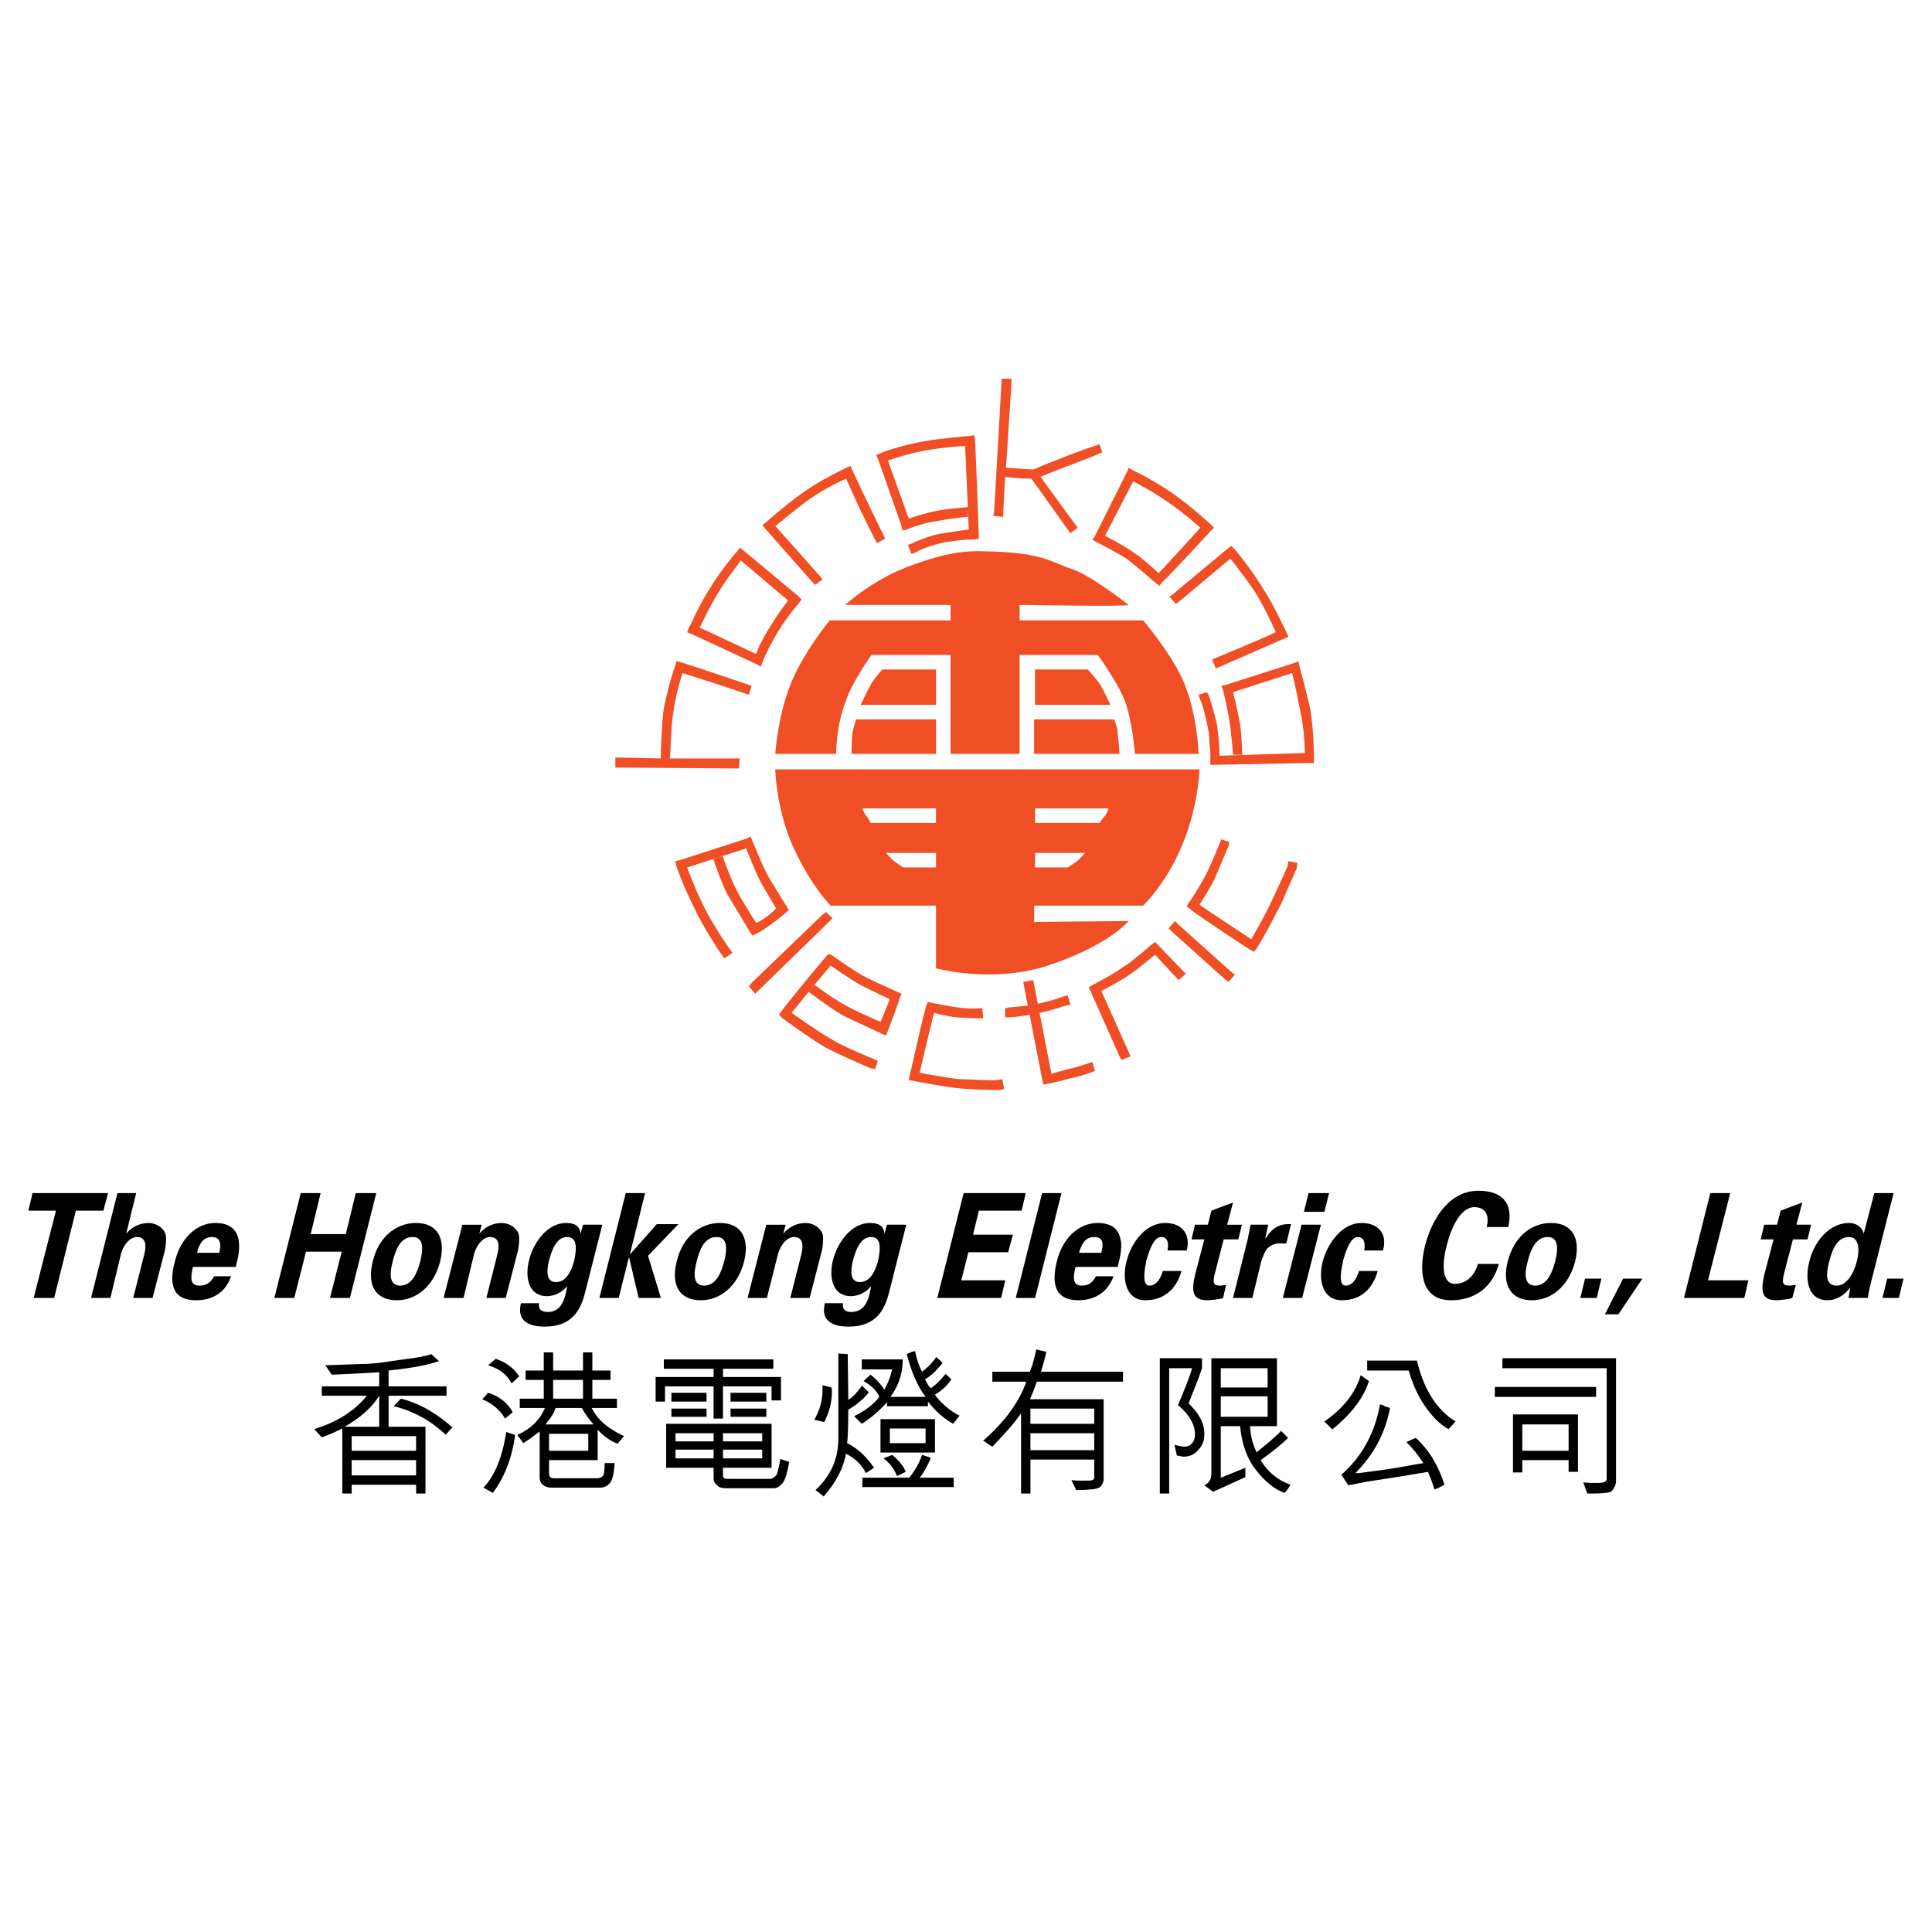 <?xml version="1.0" encoding="utf-8"?>
<!-- Generator: Adobe Illustrator 13.0.0, SVG Export Plug-In . SVG Version: 6.00 Build 14948)  -->
<!DOCTYPE svg PUBLIC "-//W3C//DTD SVG 1.0//EN" "http://www.w3.org/TR/2001/REC-SVG-20010904/DTD/svg10.dtd">
<svg version="1.0" id="Layer_1" xmlns="http://www.w3.org/2000/svg" xmlns:xlink="http://www.w3.org/1999/xlink" x="0px" y="0px"
	 width="192.756px" height="192.756px" viewBox="0 0 192.756 192.756" enable-background="new 0 0 192.756 192.756"
	 xml:space="preserve">
<g>
	<polygon fill-rule="evenodd" clip-rule="evenodd" fill="#FFFFFF" points="0,0 192.756,0 192.756,192.756 0,192.756 0,0 	"/>
	<path fill-rule="evenodd" clip-rule="evenodd" fill="#F04E24" d="M84.324,60.354c0,0,2.9-2.719,6.979-4.079
		c2.991-1.088,4.985-1.36,6.979-1.269c5.71,0.09,6.616,1.087,8.52,1.722c1.903,0.544,5.801,3.626,5.801,3.626
		c0.182,0.181-10.876,0-10.876,0v1.541h12.326c0,0,2.628,3.082,3.897,5.801c1.541,3.444,1.631,7.522,1.631,7.522
		c-0.634,0-6.344,0-6.344,0s-0.272-3.353-0.997-5.257c-0.726-1.903-2.719-4.622-2.719-4.622c-0.544,0-7.795,0-7.795,0v9.879h-6.888
		v-9.879h-7.885c0,0-1.903,2.628-2.538,4.532c-0.997,2.447-0.997,5.347-0.997,5.347c-0.635,0-6.072,0-6.072,0
		s0.271-4.26,1.812-7.613c1.359-2.991,3.625-5.71,3.625-5.71c0.906,0,12.055,0,12.055,0v-1.541H84.324L84.324,60.354z"/>
	<path fill-rule="evenodd" clip-rule="evenodd" fill="#F04E24" d="M85.864,70.324c0,0,0.635-1.359,0.997-1.994
		c0.272-0.544,1.178-1.541,1.178-1.541c0.544,0,5.348,0,5.348,0v3.535H85.864L85.864,70.324z"/>
	<path fill-rule="evenodd" clip-rule="evenodd" fill="#F04E24" d="M110.789,70.324c0,0-0.635-1.359-0.997-1.994
		c-0.362-0.544-1.269-1.541-1.269-1.541c-0.453,0-5.257,0-5.257,0v3.535H110.789L110.789,70.324z"/>
	<path fill-rule="evenodd" clip-rule="evenodd" fill="#F04E24" d="M93.387,71.773h-7.976c0,0-0.272,0.816-0.362,1.45
		c-0.091,0.635-0.091,1.994-0.091,1.994h8.429V71.773L93.387,71.773z"/>
	<path fill-rule="evenodd" clip-rule="evenodd" fill="#F04E24" d="M103.176,71.773h7.976c0,0,0.362,0.816,0.362,1.45
		c0.091,0.635,0.182,1.994,0.182,1.994s-8.429,0-8.52,0V71.773L103.176,71.773z"/>
	<path fill-rule="evenodd" clip-rule="evenodd" fill="#F04E24" d="M81.786,57.454l-4.44-4.985c0.09,0,1.631-1.36,3.353-2.628
		c1.812-1.27,3.716-2.085,3.716-2.085l1.269,2.81c0,0,1.631,3.354,1.812,3.626l0.816-0.454c0,0-2.175-4.441-3.263-6.798
		l-0.181-0.453l-0.454,0.181c-0.09,0.09-2.356,1.087-4.26,2.447c-1.812,1.27-3.716,2.991-3.716,2.991l-0.362,0.272l0.271,0.362
		l4.713,5.347l0.272,0.272l0.725-0.544L81.786,57.454L81.786,57.454z"/>
	<path fill-rule="evenodd" clip-rule="evenodd" fill="#F04E24" d="M67.919,66.064l-0.454-0.091l-0.09,0.453
		c-0.091,0.091-0.816,2.447-1.178,4.441c-0.182,1.541-0.272,4.079-0.272,4.804l-4.079-0.09h-0.454v0.997h0.454l11.42,0.09h0.454
		l0.09-0.997h-0.544h-6.435c0.091-0.725,0.091-3.263,0.363-4.713c0.181-1.359,0.634-2.991,0.906-3.807
		c6.254,1.994,6.617,2.175,6.617,2.175l0.272-0.906C74.988,68.42,70.457,66.879,67.919,66.064L67.919,66.064z"/>
	<path fill-rule="evenodd" clip-rule="evenodd" fill="#F04E24" d="M69.822,62.62c0,0,0.816-1.812,1.813-3.444
		c0.906-1.541,2.266-3.172,2.266-3.263l4.713,3.988c0,0.091-0.816,0.997-1.722,2.538c-0.997,1.541-1.45,2.719-1.45,2.81
		L69.822,62.62L69.822,62.62L69.822,62.62z M77.708,62.892c0.815-1.359,1.994-2.719,1.994-2.719l0.272-0.362l-0.362-0.362
		c0,0-4.351-3.626-5.438-4.532l-0.362-0.271l-0.272,0.362c-0.091,0.09-1.722,1.994-2.719,3.716
		c-1.088,1.632-1.994,3.807-2.085,3.897l-0.181,0.454l0.453,0.181l6.435,2.991l0.454,0.272l0.181-0.453
		C76.076,65.973,76.801,64.341,77.708,62.892L77.708,62.892z"/>
	<path fill-rule="evenodd" clip-rule="evenodd" fill="#F04E24" d="M96.559,50.565c-0.09,0.091-1.359,0.091-2.9,0.363
		c-1.541,0.271-2.9,0.815-2.991,0.815l-2.084-5.801c0.091,0,1.722-0.635,3.716-0.997c2.084-0.363,3.988-0.453,3.988-0.453
		c0.091,1.722,0.363,8.338,0.363,8.338s-1.45,0.181-2.447,0.363c-1.087,0.091-2.81,0.816-3.172,0.997l-0.454,0.181l0.363,0.906
		l0.634-0.271l0,0c0.182-0.181,1.722-0.725,2.719-0.906c1.087-0.181,1.903-0.272,2.81-0.272h0.091l0.453-0.09v-0.453
		c0-0.091-0.272-7.613-0.363-9.336l-0.09-0.543l-0.454,0.09c0,0-2.538,0.181-4.622,0.543c-2.084,0.363-4.169,1.088-4.26,1.179
		l-0.453,0.181l0.181,0.363l2.356,6.707l0.091,0.453l0.453-0.09c0.09-0.09,1.812-0.725,3.354-0.906
		c1.45-0.272,2.719-0.363,2.719-0.363V50.565L96.559,50.565z"/>
	<path fill-rule="evenodd" clip-rule="evenodd" fill="#F04E24" d="M109.974,45.127l-0.272-0.815l-0.453,0.181
		c-0.271,0-4.984,1.812-6.163,2.356c-1.541-0.091-2.356-0.181-2.719-0.181l0.544-8.338v-0.544h-0.997v0.453l-0.726,12.78
		l-0.09,0.453l0.996,0.091v-0.453l0.182-3.535c0.635,0.09,1.723,0.181,2.629,0.181l3.625,5.076l0.271,0.363l0.726-0.544
		l-0.272-0.363l-3.443-4.713c1.631-0.725,5.71-2.175,5.71-2.266L109.974,45.127L109.974,45.127z"/>
	<path fill-rule="evenodd" clip-rule="evenodd" fill="#F04E24" d="M117.224,49.387c-1.631-1.179-4.078-2.448-4.169-2.448
		l-0.453-0.271l-0.182,0.453l-3.172,6.345l-0.271,0.362l0.453,0.272c0.544,0.271,2.266,1.178,3.081,1.722
		c0.816,0.635,2.81,2.356,2.81,2.356l0.363,0.272l0.271-0.363c0.815-0.725,4.713-4.985,4.895-5.167l0.271-0.271l-0.362-0.363
		C120.668,52.196,118.765,50.475,117.224,49.387L117.224,49.387L117.224,49.387z M119.762,52.65c0,0-3.354,3.716-4.169,4.532
		c0,0-1.632-1.541-2.538-2.085c-0.815-0.634-2.81-1.631-2.81-1.631l2.81-5.438c0,0,1.994,0.997,3.625,2.175
		C118.13,51.2,119.762,52.65,119.762,52.65L119.762,52.65z"/>
	<path fill-rule="evenodd" clip-rule="evenodd" fill="#F04E24" d="M117.677,59.992l5.076-4.26c0,0,1.45,1.812,2.538,3.444
		c0.996,1.631,1.993,3.897,1.993,3.897c-1.087,0.543-6.344,2.718-6.344,2.718l0.362,0.907l7.25-3.172c0,0-1.45-3.172-2.537-4.804
		c-1.088-1.812-2.719-3.807-2.81-3.897l-0.363-0.363l-0.362,0.272l-5.438,4.532l-0.363,0.271l0.635,0.725L117.677,59.992
		L117.677,59.992z"/>
	<path fill-rule="evenodd" clip-rule="evenodd" fill="#F04E24" d="M123.931,75.309c0,0,0-1.269-0.181-2.9
		c-0.272-1.541-0.726-3.354-0.726-3.354l5.892-1.903c0,0,0.453,1.813,0.815,3.807c0.453,1.994,0.453,4.169,0.453,4.169l-8.52,0.271
		v-0.362c0-0.725-0.091-1.45-0.181-2.266c-0.092-0.906-0.726-2.991-0.907-3.444l-0.181-0.272l-0.816,0.272l0.182,0.544
		c0.181,0.181,0.635,2.084,0.815,3.082c0.091,0.725,0.091,1.45,0.182,2.084v0.816v0.453h0.453l9.426-0.181h0.453v-0.543
		c0-0.091,0-2.719-0.362-4.804c-0.453-2.085-1.088-4.26-1.088-4.351l-0.091-0.453l-0.452,0.181L122.3,68.33l-0.453,0.091
		l0.181,0.453c0,0,0.544,2.175,0.726,3.716c0.181,1.541,0.271,2.719,0.271,2.719H123.931L123.931,75.309z"/>
	<polygon fill-rule="evenodd" clip-rule="evenodd" fill="#F04E24" points="82.058,91.26 74.988,98.059 74.716,98.42 75.351,99.145 
		75.713,98.783 82.692,91.985 83.055,91.623 82.42,90.988 82.058,91.26 	"/>
	<path fill-rule="evenodd" clip-rule="evenodd" fill="#F04E24" d="M80.698,98.965c0.091,0.09,2.175,1.631,3.263,2.266
		c0.997,0.543,3.897,1.812,3.988,1.902l0.453,0.182l0.182-0.453c0.453-1.178,1.178-3.172,1.178-3.262l0.181-0.455
		c0,0-2.447-1.086-3.535-1.631c-1.087-0.543-3.354-2.175-3.354-2.175l-0.362-0.181l-0.272,0.271
		c-1.178,1.36-4.351,5.256-4.441,5.438l-0.271,0.363l0.362,0.361c1.359,0.998,2.9,2.086,4.26,2.9
		c1.359,0.727,4.079,1.904,4.532,2.086l0.453,0.09l0.272-0.816l-0.362-0.18c-0.454-0.182-3.172-1.27-4.441-2.086
		c-1.269-0.725-3.806-2.537-3.806-2.537s2.719-3.354,3.897-4.713c0,0,2.084,1.45,3.082,1.995c1.088,0.543,2.81,1.359,2.81,1.359
		s-0.453,1.178-0.906,2.266c0,0-2.538-1.088-3.444-1.631c-0.997-0.453-3.172-2.086-3.172-2.086L80.698,98.965L80.698,98.965z"/>
	<path fill-rule="evenodd" clip-rule="evenodd" fill="#F04E24" d="M97.556,100.596L97.556,100.596c0,0-0.997,0.09-1.994-0.09
		c-0.906-0.092-2.538-0.455-2.628-0.455l-0.362-0.09l-0.181,0.453c-0.363,1.178-1.541,6.617-1.632,6.889l-0.09,0.453
		c0,0,3.172,0.635,4.894,0.816c2.085,0.18,3.716,0.18,4.169,0.18l0.453-0.09l-0.181-0.998l-0.454,0.092
		c-0.452,0.09-2.991-0.092-3.897-0.092c-1.541-0.18-3.897-0.633-3.897-0.633s1.087-4.713,1.45-5.982c0,0,1.269,0.363,2.266,0.453
		s2.084,0.09,2.084,0.09H98.1l-0.09-0.996H97.556L97.556,100.596z"/>
	<path fill-rule="evenodd" clip-rule="evenodd" fill="#F04E24" d="M108.977,105.943c0,0-1.45,0.543-2.447,0.725
		c-0.544,0.182-1.632,0.453-1.632,0.453l-1.178-6.072c0.997-0.182,2.356-0.635,2.628-0.725l0.453-0.092l-0.271-0.906l-0.453,0.092
		c-0.363,0.182-1.632,0.543-2.538,0.725l-0.362-1.904l-0.091-0.453l-0.997,0.182l0.453,2.357c-0.815,0.09-1.722,0.182-1.812,0.182
		l-0.453,0.09v0.906h0.453c0.091,0,1.178-0.09,1.994-0.271l1.359,6.979l0.544-0.092c0,0,1.631-0.361,2.175-0.543
		c1.088-0.182,2.447-0.725,2.447-0.725L108.977,105.943L108.977,105.943z"/>
	<path fill-rule="evenodd" clip-rule="evenodd" fill="#F04E24" d="M112.602,104.945l-2.719-6.072c0,0,1.903-0.996,2.81-1.631
		c1.087-0.726,2.537-1.994,2.537-1.994l2.356,2.537l0.726-0.634l-0.362-0.362l-2.356-2.447l-0.363-0.363l-0.362,0.272
		c0,0-1.722,1.542-2.719,2.175c-0.906,0.634-1.722,1.087-3.081,1.812l-0.454,0.273l0.182,0.361l2.9,6.525l0.182,0.363l0.906-0.363
		L112.602,104.945L112.602,104.945z"/>
	<polygon fill-rule="evenodd" clip-rule="evenodd" fill="#F04E24" points="116.952,92.982 122.209,97.695 122.571,97.967 
		123.206,97.242 122.843,96.97 117.586,92.257 117.224,91.895 116.59,92.62 116.952,92.982 	"/>
	<path fill-rule="evenodd" clip-rule="evenodd" fill="#F04E24" d="M121.665,84.19L121.665,84.19c0,0-0.906,2.266-1.359,3.082
		c-0.453,0.906-1.632,2.81-1.722,2.81l-0.182,0.362l0.362,0.272c0.997,0.816,5.71,3.897,5.892,3.988l0.453,0.272l0.271-0.362
		c0.726-1.088,1.812-3.263,2.447-4.441c0.453-1.087,1.359-3.082,1.541-3.535l0.09-0.543l-0.906-0.182l-0.09,0.453
		c-0.091,0.362-1.179,2.628-1.722,3.807c-0.544,1.179-1.904,3.535-1.904,3.535c-0.091-0.091-4.169-2.719-5.166-3.444
		c0,0,0.997-1.541,1.45-2.447c0.453-0.997,1.359-3.263,1.45-3.354l0.091-0.453l-0.815-0.272L121.665,84.19L121.665,84.19z"/>
	<path fill-rule="evenodd" clip-rule="evenodd" fill="#F04E24" d="M71.182,85.731c0,0.09,0.907,2.628,1.359,3.444
		c0.454,0.815,2.266,3.716,2.266,3.807l0.272,0.362l0.362-0.181c1.179-0.544,3.263-2.356,3.263-2.356s-1.45-2.356-1.994-3.263
		c-0.544-0.906-1.631-3.625-1.631-3.625l-0.182-0.454l-0.362,0.181l-6.707,2.175l-0.453,0.091l0.09,0.453
		c0.454,1.36,1.179,2.991,1.994,4.623c0.635,1.359,2.266,3.897,2.538,4.26l0.272,0.362l0.815-0.543l-0.272-0.363
		c-0.272-0.362-1.903-2.81-2.538-4.169c-0.816-1.541-1.722-3.988-1.722-3.988l5.892-1.903c0,0,0.906,2.356,1.45,3.353
		c0.543,0.997,1.541,2.629,1.541,2.629s-0.907,0.997-1.994,1.45c0,0-1.631-2.538-1.994-3.354c-0.453-0.815-1.359-3.263-1.359-3.353
		L71.182,85.731L71.182,85.731z"/>
	<path fill-rule="evenodd" clip-rule="evenodd" fill="#F04E24" d="M119.671,76.759c0,0-0.091,3.897-1.903,7.976
		c-1.54,3.535-3.716,5.619-3.716,5.619h-10.876v1.631c0,0,8.157-0.09,9.426-0.09c0,0-1.994,2.448-8.066,4.441
		c-5.528,1.813-11.148,0.272-11.148,0.272v-6.254H82.874c0,0-1.903-1.903-3.625-5.619c-1.812-3.807-1.903-7.976-1.903-7.976H119.671
		L119.671,76.759L119.671,76.759z M103.267,86.547c0,0,2.81,0,3.263,0c0,0,0.544-0.362,0.815-0.544
		c0.272-0.181,0.906-0.906,0.906-0.906h-4.984V86.547L103.267,86.547L103.267,86.547z M93.387,85.097h-4.985
		c0,0,0.635,0.725,0.907,0.906c0.272,0.182,0.816,0.544,0.816,0.544c0.453,0,3.263,0,3.263,0V85.097L93.387,85.097L93.387,85.097z
		 M103.267,82.106c0,0,6.163,0,6.435,0c0,0,0.362-0.543,0.544-0.725c0.182-0.181,0.362-0.725,0.362-0.725h-7.341V82.106
		L103.267,82.106L103.267,82.106z M93.387,80.656h-7.342c0,0,0.182,0.544,0.363,0.725c0.181,0.182,0.453,0.725,0.453,0.725
		c0.363,0,6.526,0,6.526,0V80.656L93.387,80.656z"/>
	<path fill-rule="evenodd" clip-rule="evenodd" d="M38.769,139.252h5.784v-0.934h-5.784v-1.58c2.162-0.232,3.857-0.525,5.024-0.936
		l-0.758-0.701c-0.293,0.117-0.819,0.236-1.52,0.352l-2.514,0.35c-0.994,0.176-2.103,0.293-3.213,0.293l-3.33,0.117l0.641,0.936
		c0.701,0,2.28-0.117,4.734-0.234v1.404h-5.727v0.934h4.5c-1.227,1.52-2.979,2.629-5.258,3.33l0.759,0.818
		c0.819-0.293,1.46-0.586,2.046-0.879v6.486h0.934v-0.875h6.428v0.875h0.934v-6.66h-3.68V139.252L38.769,139.252L38.769,139.252z
		 M34.387,142.348L34.387,142.348c1.521-0.875,2.686-1.871,3.447-3.096l0,0v3.096H34.387L34.387,142.348L34.387,142.348z
		 M35.086,145.678h6.428v1.52h-6.428V145.678L35.086,145.678z M35.086,143.283h6.428v1.457h-6.428V143.283L35.086,143.283z"/>
	<path fill-rule="evenodd" clip-rule="evenodd" d="M39.295,140.301c1.927,0.471,3.624,1.402,5.141,2.807h0.059l0.642-0.699
		c-1.577-1.402-3.272-2.398-5.141-2.863C39.584,139.953,39.354,140.186,39.295,140.301L39.295,140.301z"/>
	<path fill-rule="evenodd" clip-rule="evenodd" d="M48.701,136.213c1.167,0.348,1.928,0.992,2.336,1.812l0.76-0.703
		c-0.524-0.816-1.285-1.4-2.337-1.752L48.701,136.213L48.701,136.213z"/>
	<path fill-rule="evenodd" clip-rule="evenodd" d="M48.232,148.424l0.937,0.525c1.168-1.576,1.929-3.504,2.22-5.783l-0.877-0.293
		C50.104,145.445,49.345,147.256,48.232,148.424L48.232,148.424z"/>
	<path fill-rule="evenodd" clip-rule="evenodd" d="M59.042,140.477h2.513v-0.932H59.1v-1.871h1.812v-0.936H59.1v-1.809h-0.933v1.809
		h-2.98v-1.809h-0.936v1.809H52.44v0.936h1.811v1.871h-2.395v0.932h2.512c-0.526,1.227-1.46,2.105-2.747,2.689l0.587,0.816
		c0.29-0.174,0.815-0.525,1.634-1.168v4.617c0,0.291,0.117,0.525,0.292,0.701c0.234,0.176,0.526,0.291,0.879,0.291h4.846
		c0.41,0,0.761-0.176,0.996-0.467c0.232-0.293,0.409-0.936,0.468-1.986h-0.996c0,0.699-0.058,1.168-0.174,1.285
		c-0.176,0.176-0.351,0.232-0.585,0.232h-4.266c-0.35,0-0.525-0.115-0.525-0.467v-1.344h4.851v-3.037
		c0.583,0.643,1.227,1.107,1.983,1.402l0.645-0.76C60.62,142.521,59.568,141.59,59.042,140.477L59.042,140.477L59.042,140.477z
		 M55.187,137.674h2.98v1.871h-2.98V137.674L55.187,137.674z M54.777,143.049h3.915v1.691h-3.915V143.049L54.777,143.049z
		 M54.426,142.115c0.527-0.643,0.877-1.17,0.995-1.639h2.627c0.352,0.645,0.762,1.17,1.169,1.639H54.426L54.426,142.115z"/>
	<path fill-rule="evenodd" clip-rule="evenodd" d="M50.395,141.531l0.761-0.645c-0.526-0.934-1.344-1.578-2.454-1.928l-0.585,0.645
		C49.108,140.01,49.868,140.652,50.395,141.531L50.395,141.531z"/>
	<polygon fill-rule="evenodd" clip-rule="evenodd" points="72.889,139.836 76.454,139.836 76.454,138.959 72.889,138.959 
		72.889,139.836 	"/>
	<polygon fill-rule="evenodd" clip-rule="evenodd" points="66.987,141.355 70.494,141.355 70.494,140.537 66.987,140.537 
		66.987,141.355 	"/>
	<polygon fill-rule="evenodd" clip-rule="evenodd" points="66.987,139.836 70.494,139.836 70.494,138.959 66.987,138.959 
		66.987,139.836 	"/>
	<path fill-rule="evenodd" clip-rule="evenodd" d="M77.448,147.197c-0.176,0.176-0.352,0.291-0.525,0.35h-4.148
		c-0.293,0-0.469,0-0.526-0.059c-0.059-0.057-0.117-0.115-0.117-0.232v-0.818h4.848v-4.383H66.462v4.383h4.732v1.109
		c0,0.234,0.118,0.41,0.352,0.645c0.235,0.232,0.525,0.291,0.935,0.291h4.732c0.294,0,0.585-0.174,0.877-0.525
		c0.235-0.293,0.468-0.992,0.644-2.105l-0.878-0.291C77.681,146.496,77.565,147.021,77.448,147.197L77.448,147.197L77.448,147.197z
		 M72.131,142.992h3.914v0.816h-3.914V142.992L72.131,142.992z M72.131,144.627h3.914v0.875h-3.914V144.627L72.131,144.627z
		 M67.398,144.627h3.796v0.875h-3.796V144.627L67.398,144.627z M67.398,142.992h3.796v0.816h-3.796V142.992L67.398,142.992z"/>
	<polygon fill-rule="evenodd" clip-rule="evenodd" points="72.889,141.355 76.454,141.355 76.454,140.537 72.889,140.537 
		72.889,141.355 	"/>
	<polygon fill-rule="evenodd" clip-rule="evenodd" points="71.194,141.531 72.131,141.531 72.131,138.318 76.979,138.318 
		76.979,139.719 77.917,139.719 77.917,137.383 72.131,137.383 72.131,136.561 77.155,136.561 77.155,135.627 66.229,135.627 
		66.229,136.561 71.194,136.561 71.194,137.383 65.412,137.383 65.412,139.836 66.346,139.836 66.346,138.318 71.194,138.318 
		71.194,141.531 	"/>
	<path fill-rule="evenodd" clip-rule="evenodd" d="M93.282,139.135c0.7-0.41,1.225-0.877,1.635-1.52
		c-0.234-0.232-0.41-0.41-0.584-0.525c-0.526,0.641-0.993,1.111-1.462,1.4c-0.173-0.115-0.348-0.408-0.583-0.875
		c0.525-0.293,1.109-0.816,1.752-1.637c-0.058-0.057-0.172-0.176-0.291-0.291c-0.177-0.117-0.235-0.234-0.353-0.291
		c-0.408,0.641-0.935,1.109-1.4,1.459c-0.293-0.525-0.526-1.229-0.702-2.045c-0.117,0-0.292,0.059-0.469,0.119
		c-0.175,0.113-0.29,0.113-0.35,0.172c0.409,1.637,0.995,3.1,1.87,4.266H88.84c0.817-1.109,1.226-2.336,1.226-3.74h-4.088v0.996
		h3.039c-0.177,0.76-0.468,1.459-0.761,1.984h-0.057c-0.234-0.406-0.701-0.934-1.345-1.459l-0.7,0.641
		c0.817,0.469,1.344,0.994,1.577,1.578c-0.525,0.703-1.345,1.346-2.511,1.928l0.758,0.76c0.994-0.643,1.81-1.342,2.513-2.162v0.408
		h4.09v-0.465c0.816,1.051,1.693,1.754,2.511,2.219l0.644-0.816c-0.408-0.176-0.933-0.525-1.461-0.994
		C93.75,139.777,93.397,139.367,93.282,139.135L93.282,139.135z"/>
	<path fill-rule="evenodd" clip-rule="evenodd" d="M87.206,146.438c-0.76-1.107-1.637-1.93-2.69-2.455
		c0.061-0.406,0.119-1.518,0.119-3.33c0.934-0.582,1.636-1.168,2.047-1.75c-0.471-0.412-0.645-0.645-0.704-0.645
		c-0.468,0.701-0.934,1.168-1.343,1.402l-0.058-4.559l-0.936-0.059v0.059v4.908v3.506c0,2.045-0.759,3.74-2.278,5.143l0.818,0.643
		c1.227-1.402,1.986-2.863,2.219-4.266c0.937,0.467,1.578,1.109,1.986,1.93C86.62,146.846,86.913,146.613,87.206,146.438
		L87.206,146.438z"/>
	<path fill-rule="evenodd" clip-rule="evenodd" d="M82.998,138.902c0-0.178,0-0.354-0.058-0.471l-0.877-0.23
		c0,0.174,0,0.348,0,0.467c0,1.109-0.292,2.045-0.817,2.979l0.992,0.234C82.707,140.945,82.998,139.953,82.998,138.902
		L82.998,138.902z"/>
	<path fill-rule="evenodd" clip-rule="evenodd" d="M92.871,145.445l-0.874-0.293c-0.293,0.877-0.76,1.635-1.288,2.279h-4.673v0.934
		h9.115v-0.934h-3.39C92.228,146.846,92.581,146.145,92.871,145.445L92.871,145.445z"/>
	<path fill-rule="evenodd" clip-rule="evenodd" d="M87.847,144.92h5.436v-3.33h-5.436V144.92L87.847,144.92z M88.783,142.521h3.563
		v1.461h-3.563V142.521L88.783,142.521z"/>
	<path fill-rule="evenodd" clip-rule="evenodd" d="M88.14,145.502c0.586,0.41,1.052,0.994,1.343,1.754
		c0.174-0.059,0.41-0.176,0.876-0.41c-0.175-0.525-0.643-1.109-1.343-1.693L88.14,145.502L88.14,145.502z"/>
	<path fill-rule="evenodd" clip-rule="evenodd" d="M104.383,134.869l-0.993-0.232c-0.234,1.109-0.469,1.811-0.641,2.219h-3.742
		v0.992h3.39c-0.702,1.988-2.103,3.975-4.324,5.9c0.116,0,0.234,0.119,0.467,0.295c0.177,0.115,0.35,0.232,0.468,0.291
		c1.403-1.461,2.338-2.512,2.805-3.271h0.06v7.945h0.934v-3.389h6.368v1.754c0,0.174-0.058,0.232-0.176,0.291
		c-0.116,0.059-0.467,0.059-0.992,0.059c-0.409,0-0.759,0-1.108-0.059c0.115,0.234,0.234,0.527,0.465,0.994
		c0.469,0,0.995,0,1.403-0.059c0.468,0,0.819-0.117,0.993-0.234c0.175-0.174,0.292-0.408,0.35-0.701v-8.061h-7.358
		c0.172-0.352,0.406-0.936,0.7-1.756h8.588v-0.992h-8.179C104.148,135.922,104.323,135.219,104.383,134.869L104.383,134.869
		L104.383,134.869z M102.805,140.537h6.368v1.518h-6.368V140.537L102.805,140.537z M102.805,142.992h6.368v1.691h-6.368V142.992
		L102.805,142.992z"/>
	<path fill-rule="evenodd" clip-rule="evenodd" d="M119.924,136.506v-0.994h-4.208v13.496h0.935v-12.502h2.281
		c-0.292,1.051-0.82,2.277-1.404,3.68c1.112,0.936,1.696,1.93,1.696,2.922c0,0.408-0.116,0.701-0.292,0.875
		c-0.178,0.236-0.469,0.352-0.76,0.352c-0.177,0-0.526-0.059-0.994-0.176l0.236,1.051c0.291,0.059,0.524,0.121,0.697,0.121
		c0.585,0,1.112-0.236,1.464-0.703c0.406-0.408,0.583-0.936,0.583-1.578c0-1.053-0.527-2.043-1.575-3.039
		C119.107,138.725,119.575,137.557,119.924,136.506L119.924,136.506z"/>
	<path fill-rule="evenodd" clip-rule="evenodd" d="M125.77,145.678c1.341-0.938,2.22-1.695,2.743-2.221l-0.699-0.701l0,0
		c-0.353,0.41-1.171,1.111-2.397,2.104h-0.058c-0.351-0.701-0.584-1.518-0.643-2.57h2.688v-6.777h-6.544v11.51
		c0,0.584-0.234,0.936-0.701,1.17l0.876,0.643l3.215-1.461v-0.936l-2.453,0.994v-5.143h1.927c0.176,1.811,0.701,3.271,1.636,4.439
		c0.877,1.111,1.812,1.871,2.803,2.221c0.058-0.057,0.177-0.174,0.295-0.35c0.114-0.176,0.174-0.291,0.234-0.352
		c0-0.057,0.058-0.115,0.058-0.115C127.461,147.664,126.469,146.846,125.77,145.678L125.77,145.678L125.77,145.678z
		 M121.796,136.506h4.673v1.926h-4.673V136.506L121.796,136.506z M121.796,139.309h4.673v2.047h-4.673V139.309L121.796,139.309z"/>
	<path fill-rule="evenodd" clip-rule="evenodd" d="M140.315,143.867c0.584,0.584,1.168,1.285,1.695,2.104l-3.331,0.582l-3.038,0.412
		h-0.408c1.81-1.812,2.98-3.973,3.446-6.488c-0.114-0.055-0.293-0.113-0.526-0.176c-0.175-0.115-0.35-0.174-0.467-0.174
		c-0.526,2.865-1.81,5.203-3.856,7.012l0.702,1.053l1.753-0.352l3.037-0.467l3.154-0.527c0.235,0.586,0.468,1.17,0.646,1.754
		c0.232-0.061,0.581-0.234,0.993-0.467c-0.587-1.871-1.52-3.449-2.864-4.676L140.315,143.867L140.315,143.867z"/>
	<path fill-rule="evenodd" clip-rule="evenodd" d="M136.577,137.789l-0.819-0.584c-0.524,1.754-1.694,3.271-3.622,4.617l0,0
		l0.761,0.76h0.057l0.703-0.586c0.058-0.057,0.058-0.115,0.116-0.115C135.233,140.537,136.169,139.135,136.577,137.789
		L136.577,137.789z"/>
	<path fill-rule="evenodd" clip-rule="evenodd" d="M141.367,135.746h-4.964v0.992h4.145c0.411,1.463,0.994,2.688,1.755,3.738
		c0.76,1.055,1.521,1.754,2.221,2.105l0.702-0.76C143.411,140.713,142.069,138.725,141.367,135.746L141.367,135.746z"/>
	<path fill-rule="evenodd" clip-rule="evenodd" d="M150.95,146.906h0.934v-1.229h4.616v1.168h0.936v-5.725h-6.485V146.906
		L150.95,146.906L150.95,146.906z M151.884,142.115h4.616v2.625h-4.616V142.115L151.884,142.115z"/>
	<polygon fill-rule="evenodd" clip-rule="evenodd" points="149.139,139.367 159.245,139.367 159.245,138.375 149.139,138.375 
		149.139,139.367 	"/>
	<path fill-rule="evenodd" clip-rule="evenodd" d="M149.896,136.506h10.401v11.041c0,0.117-0.058,0.234-0.175,0.293
		s-0.351,0.117-0.76,0.117c-0.407,0-0.878,0-1.401-0.059l0.407,1.109h0.587c0.816,0,1.342-0.059,1.574-0.115
		c0.177,0,0.354-0.176,0.469-0.41c0.175-0.234,0.234-0.467,0.234-0.76v-12.211h-11.337V136.506L149.896,136.506z"/>
	<path fill-rule="evenodd" clip-rule="evenodd" d="M21.474,122.016c-1.929,0-3.507,1.637-4.032,3.855
		c-0.643,2.395-0.118,3.855,2.104,3.855c1.519,0,2.921-0.643,3.505-2.396h-1.693c-0.352,0.645-0.761,0.936-1.463,0.936
		c-0.993,0-0.874-0.875-0.643-1.867h4.268c0.115-0.471,0.231-0.938,0.293-1.344c0.058-0.467,0.058-0.936,0-1.346
		C23.576,122.482,22.701,122.016,21.474,122.016L21.474,122.016L21.474,122.016z M21.883,124.994h-2.222
		c0.177-0.818,0.585-1.576,1.462-1.576C22.058,123.418,22.058,124.176,21.883,124.994L21.883,124.994z"/>
	<path fill-rule="evenodd" clip-rule="evenodd" d="M48.526,129.494h1.927l1.229-4.732c0.057-0.293,0.115-0.703,0.115-1.168
		c0.06-1.053-1.051-1.578-1.692-1.578c-0.997,0-1.695,0.408-2.28,1.051l0,0l0.233-0.877H46.13l-1.87,7.305h1.987l1.052-4.385
		c0.292-1.051,0.994-1.691,1.577-1.691c0.992,0,0.936,0.936,0.758,1.691L48.526,129.494L48.526,129.494z"/>
	<polygon fill-rule="evenodd" clip-rule="evenodd" points="34.913,129.494 37.541,119.035 35.496,119.035 34.502,123.125 
		30.998,123.125 31.989,119.035 30.005,119.035 27.373,129.494 29.361,129.494 30.531,124.879 34.094,124.879 32.925,129.494 
		34.913,129.494 	"/>
	<polygon fill-rule="evenodd" clip-rule="evenodd" points="10.78,119.035 3.244,119.035 2.834,120.789 5.581,120.789 3.36,129.494 
		5.406,129.494 7.567,120.789 10.315,120.789 10.78,119.035 	"/>
	<path fill-rule="evenodd" clip-rule="evenodd" d="M124.95,129.494l0.876-3.623c0.175-0.467,0.291-0.877,0.584-1.283
		c0.291-0.295,0.76-0.529,1.11-0.529h0.817l0.468-1.926c-0.937-0.061-1.812,0.232-2.512,1.4h-0.059l0.292-1.344h-1.753
		c-0.117,0.584-0.233,1.172-0.293,1.463l-1.46,5.842H124.95L124.95,129.494z"/>
	<path fill-rule="evenodd" clip-rule="evenodd" d="M119.224,127.217c-0.35,1.576-0.292,2.51,1.228,2.51
		c0.292,0,1.345-0.115,1.576-0.232l0.292-1.285c-0.175,0-0.408,0.057-0.583,0.057c-0.702,0-0.761-0.291-0.526-1.227l0.877-3.387
		h1.462l0.35-1.463h-1.462l0.585-2.219l-2.162,0.818l-0.352,1.4h-1.284l-0.35,1.463h1.284L119.224,127.217L119.224,127.217z"/>
	<polygon fill-rule="evenodd" clip-rule="evenodd" points="132.603,119.035 130.557,119.035 130.092,120.904 132.136,120.904 
		132.603,119.035 	"/>
	<polygon fill-rule="evenodd" clip-rule="evenodd" points="103.273,129.494 105.902,119.035 103.973,119.035 101.345,129.494 
		103.273,129.494 	"/>
	<path fill-rule="evenodd" clip-rule="evenodd" d="M152.819,129.727c2.104,0,3.739-1.578,4.325-3.855
		c0.584-2.338-0.296-3.855-2.396-3.855c-2.105,0-3.74,1.518-4.326,3.855C149.838,128.148,150.716,129.727,152.819,129.727
		L152.819,129.727L152.819,129.727z M152.412,125.871c0.291-1.168,0.815-2.453,1.986-2.453c1.168,0,1.049,1.285,0.756,2.453
		c-0.288,1.109-0.815,2.395-1.982,2.395C152.004,128.266,152.118,126.98,152.412,125.871L152.412,125.871z"/>
	<path fill-rule="evenodd" clip-rule="evenodd" d="M133.888,129.727c1.813,0,3.039-1.051,3.565-2.92h-1.869
		c-0.177,0.643-0.584,1.459-1.344,1.459c-0.818,0-0.353-1.867-0.234-2.512c0.175-0.584,0.644-2.336,1.459-2.336
		c0.704,0,0.76,0.758,0.645,1.344h1.869c0.47-1.695-0.469-2.746-2.16-2.746c-1.872,0-3.332,1.928-3.858,3.855
		C131.492,127.738,131.96,129.727,133.888,129.727L133.888,129.727z"/>
	<path fill-rule="evenodd" clip-rule="evenodd" d="M14.869,122.016c-0.992,0-1.693,0.408-2.276,1.051l0,0l0.995-4.031h-1.873
		l-2.63,10.459h1.929l1.054-4.385c0.291-1.051,0.991-1.691,1.576-1.691c0.993,0,0.934,0.936,0.759,1.691l-1.111,4.385h1.93
		l1.227-4.732c0.058-0.293,0.116-0.703,0.116-1.168C16.624,122.541,15.513,122.016,14.869,122.016L14.869,122.016z"/>
	<path fill-rule="evenodd" clip-rule="evenodd" d="M39.584,129.727c2.105,0,3.741-1.578,4.325-3.855
		c0.585-2.338-0.292-3.855-2.395-3.855c-2.104,0-3.797,1.518-4.325,3.855C36.606,128.148,37.423,129.727,39.584,129.727
		L39.584,129.727L39.584,129.727z M39.176,125.871c0.292-1.168,0.76-2.453,1.989-2.453c1.168,0,1.05,1.285,0.757,2.453
		c-0.291,1.109-0.816,2.395-1.986,2.395C38.769,128.266,38.885,126.98,39.176,125.871L39.176,125.871z"/>
	<polygon fill-rule="evenodd" clip-rule="evenodd" points="67.69,122.133 65.528,122.133 62.84,125.17 62.84,125.17 64.359,119.035 
		62.432,119.035 59.803,129.494 61.731,129.494 62.723,125.52 62.782,125.52 63.717,129.494 65.937,129.494 64.652,125.287 
		67.69,122.133 	"/>
	<path fill-rule="evenodd" clip-rule="evenodd" d="M54.369,132.357c2.803,0,3.622-1.812,4.031-3.508l1.695-6.66h-1.928l-0.233,0.877
		l0,0c-0.119-0.758-0.585-1.051-1.462-1.051c-1.811,0-3.214,1.869-3.68,3.68c-0.468,1.812,0,3.623,1.751,3.623
		c0.704,0,1.462-0.293,2.044-0.994l0,0c-0.174,1.053-0.467,2.572-1.926,2.572c-0.584,0-0.993-0.234-0.876-0.877h-1.812
		C51.505,131.947,52.966,132.357,54.369,132.357L54.369,132.357L54.369,132.357z M55.479,127.916c-1.053,0-0.936-1.227-0.701-2.162
		c0.292-1.109,0.759-2.336,1.81-2.336c1.053,0,0.936,1.227,0.704,2.336C57.054,126.689,56.531,127.916,55.479,127.916
		L55.479,127.916z"/>
	<polygon fill-rule="evenodd" clip-rule="evenodd" points="100.294,127.738 95.909,127.738 96.613,124.938 100.586,124.938 
		101.052,123.182 97.08,123.182 97.665,120.789 101.93,120.789 102.338,119.035 96.144,119.035 93.515,129.494 99.885,129.494 
		100.294,127.738 	"/>
	<path fill-rule="evenodd" clip-rule="evenodd" d="M69.91,129.727c2.103,0,3.738-1.578,4.325-3.855
		c0.583-2.338-0.292-3.855-2.395-3.855c-2.105,0-3.8,1.518-4.325,3.855C66.93,128.148,67.748,129.727,69.91,129.727L69.91,129.727
		L69.91,129.727z M69.501,125.871c0.291-1.168,0.76-2.453,1.986-2.453c1.169,0,1.052,1.285,0.76,2.453
		c-0.294,1.109-0.818,2.395-1.986,2.395C69.091,128.266,69.208,126.98,69.501,125.871L69.501,125.871z"/>
	<path fill-rule="evenodd" clip-rule="evenodd" d="M84.692,132.357c2.806,0,3.622-1.812,4.033-3.508l1.693-6.66h-1.928l-0.235,0.877
		l0,0c-0.116-0.758-0.583-1.051-1.462-1.051c-1.81,0-3.211,1.869-3.679,3.68c-0.467,1.812,0,3.623,1.752,3.623
		c0.701,0,1.46-0.293,2.045-0.994l0,0c-0.175,1.053-0.467,2.572-1.986,2.572c-0.527,0-0.935-0.234-0.817-0.877h-1.811
		C81.828,131.947,83.29,132.357,84.692,132.357L84.692,132.357L84.692,132.357z M85.803,127.916c-1.051,0-0.935-1.227-0.701-2.162
		c0.293-1.109,0.758-2.336,1.811-2.336c1.052,0,0.934,1.227,0.702,2.336C87.38,126.689,86.854,127.916,85.803,127.916
		L85.803,127.916z"/>
	<path fill-rule="evenodd" clip-rule="evenodd" d="M149.548,126.105h-2.104c-0.293,1.111-1.11,1.986-2.279,1.986
		c-1.462,0-1.228-2.396-0.818-3.857c0.353-1.461,1.286-3.797,2.748-3.797c1.167,0,1.518,0.877,1.226,1.986h2.161
		c0.585-2.631-0.875-3.623-2.979-3.623c-2.688,0-4.5,2.396-5.318,5.434c-0.758,3.096-0.115,5.492,2.572,5.492
		C146.86,129.727,148.789,128.734,149.548,126.105L149.548,126.105z"/>
	<polygon fill-rule="evenodd" clip-rule="evenodd" points="157.67,129.494 159.306,129.494 159.772,127.566 158.138,127.566 
		157.67,129.494 	"/>
	<path fill-rule="evenodd" clip-rule="evenodd" d="M82.121,123.594c0.06-1.053-1.052-1.578-1.693-1.578
		c-0.994,0-1.694,0.408-2.279,1.051l0,0l0.235-0.877h-1.93l-1.869,7.305h1.928l1.111-4.385c0.293-1.051,0.992-1.691,1.575-1.691
		c0.994,0,0.935,0.936,0.762,1.691l-1.113,4.385h1.931l1.225-4.732C82.063,124.469,82.121,124.059,82.121,123.594L82.121,123.594z"
		/>
	<polygon fill-rule="evenodd" clip-rule="evenodd" points="160.123,131.131 161.465,131.131 163.863,127.566 161.936,127.566 
		160.123,131.131 	"/>
	<polygon fill-rule="evenodd" clip-rule="evenodd" points="129.857,122.189 127.989,129.494 129.916,129.494 131.785,122.189 
		129.857,122.189 	"/>
	<path fill-rule="evenodd" clip-rule="evenodd" d="M109.523,122.016c-1.987,0-3.562,1.637-4.088,3.855
		c-0.587,2.395-0.061,3.855,2.16,3.855c1.461,0,2.862-0.643,3.506-2.396h-1.753c-0.352,0.645-0.76,0.936-1.403,0.936
		c-0.992,0-0.877-0.875-0.642-1.867h4.207c0.118-0.471,0.234-0.938,0.292-1.344c0.06-0.467,0.115-0.936,0-1.346
		C111.629,122.482,110.693,122.016,109.523,122.016L109.523,122.016L109.523,122.016z M109.874,124.994h-2.22
		c0.234-0.818,0.586-1.576,1.519-1.576C110.107,123.418,110.107,124.176,109.874,124.994L109.874,124.994z"/>
	<path fill-rule="evenodd" clip-rule="evenodd" d="M117.881,126.807h-1.871c-0.176,0.643-0.583,1.459-1.344,1.459
		c-0.818,0-0.409-1.867-0.293-2.512c0.176-0.584,0.645-2.336,1.461-2.336c0.76,0,0.76,0.758,0.645,1.344h1.928
		c0.407-1.695-0.525-2.746-2.162-2.746c-1.929,0-3.391,1.928-3.857,3.855c-0.469,1.867,0,3.855,1.87,3.855
		C116.068,129.727,117.356,128.676,117.881,126.807L117.881,126.807z"/>
	<path fill-rule="evenodd" clip-rule="evenodd" d="M187.001,119.035l-1.052,4.031l0,0c-0.178-0.643-0.761-1.051-1.461-1.051
		c-1.988,0-3.508,1.869-3.974,3.855c-0.468,1.867-0.117,3.855,1.812,3.855c0.818,0,1.636-0.408,2.279-1.285l0,0
		c-0.06,0.352-0.117,0.703-0.178,1.053h1.929c0.058-0.469,0.176-0.994,0.293-1.461l2.279-8.998H187.001L187.001,119.035
		L187.001,119.035z M185.248,125.871c-0.234,0.992-0.937,2.395-1.988,2.395c-1.226,0-1.05-1.285-0.76-2.395
		c0.293-1.168,0.76-2.453,1.988-2.453C185.54,123.418,185.54,124.818,185.248,125.871L185.248,125.871z"/>
	<path fill-rule="evenodd" clip-rule="evenodd" d="M178.003,127.039l0.876-3.387h1.459l0.351-1.463h-1.457l0.583-2.219l-2.162,0.818
		l-0.351,1.4h-1.287l-0.351,1.463h1.286l-0.936,3.564c-0.351,1.576-0.291,2.51,1.229,2.51c0.291,0,1.344-0.115,1.576-0.232
		l0.349-1.285c-0.23,0-0.464,0.057-0.641,0.057C177.828,128.266,177.77,127.975,178.003,127.039L178.003,127.039z"/>
	<polygon fill-rule="evenodd" clip-rule="evenodd" points="172.626,119.035 170.64,119.035 168.012,129.494 174.029,129.494 
		174.438,127.738 170.405,127.738 172.626,119.035 	"/>
	<polygon fill-rule="evenodd" clip-rule="evenodd" points="188.284,127.566 187.817,129.494 189.452,129.494 189.921,127.566 
		188.284,127.566 	"/>
</g>
</svg>
